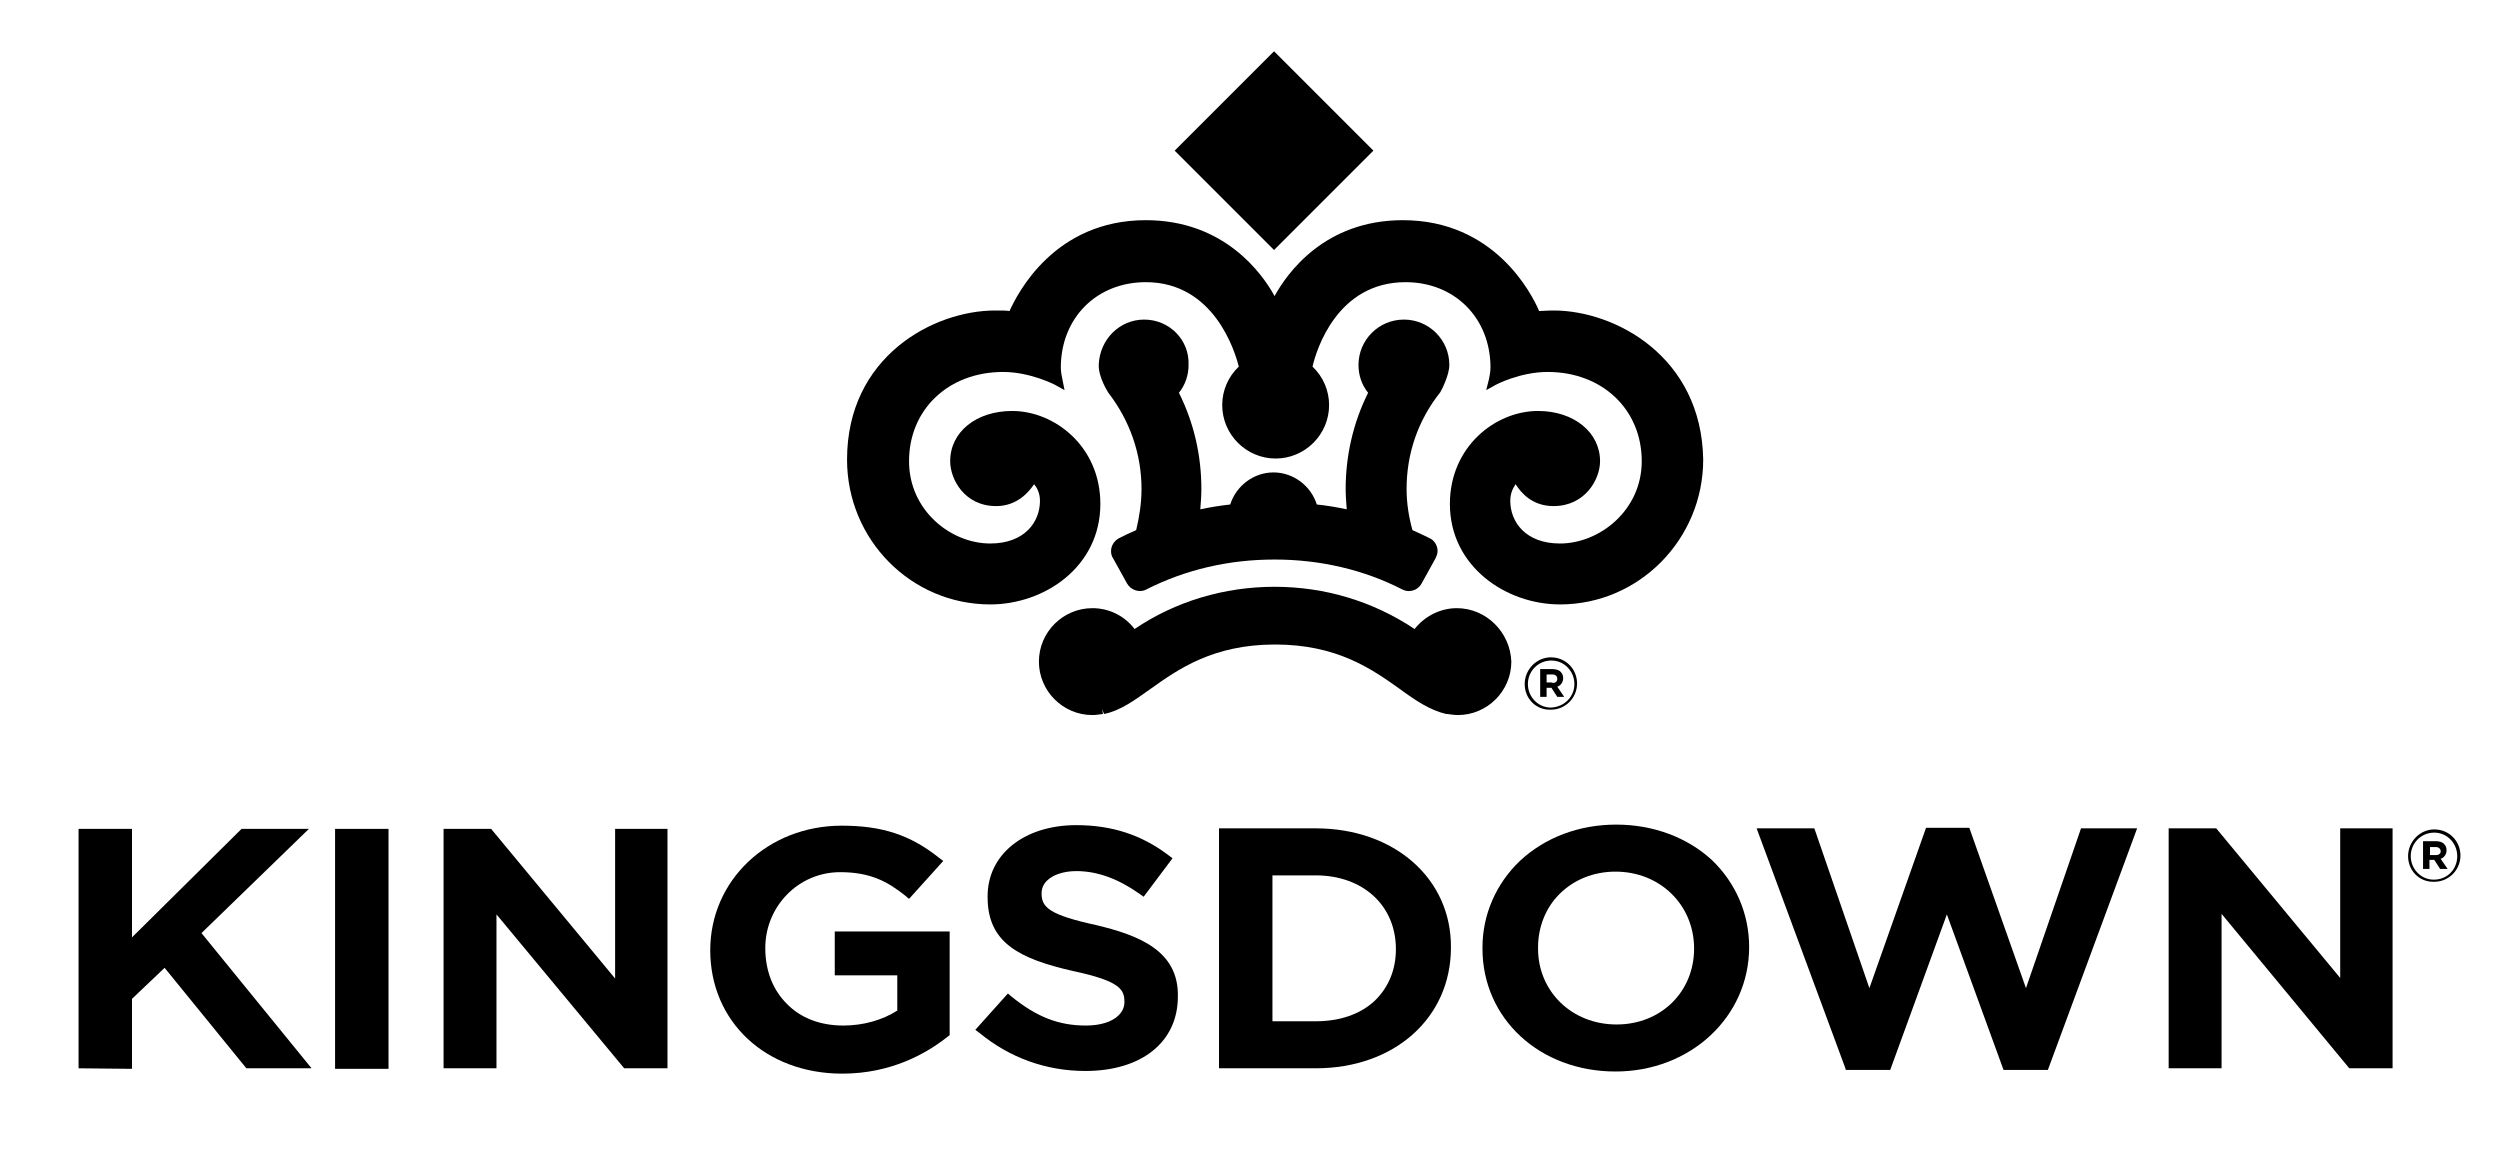 <?xml version="1.0" encoding="UTF-8"?>
<!-- Generator: Adobe Illustrator 27.9.0, SVG Export Plug-In . SVG Version: 6.00 Build 0)  -->
<svg xmlns="http://www.w3.org/2000/svg" xmlns:xlink="http://www.w3.org/1999/xlink" version="1.1" id="Layer_1" x="0px" y="0px" viewBox="0 0 467.8 220" style="enable-background:new 0 0 467.8 220;" xml:space="preserve">
<rect x="62.7" y="155.1" width="10" height="44.9"></rect>
<polygon points="57.8,155.1 45.2,155.1 24.7,175.4 24.7,155.1 14.7,155.1 14.7,199.9 24.7,200 24.7,186.9 30.8,181.1 46.1,199.9   58.3,199.9 37.7,174.6 "></polygon>
<polygon points="115.1,155.1 115.1,183.1 91.9,155.1 83,155.1 83,199.9 92.9,199.9 92.9,171.1 116.8,199.9 124.9,199.9 124.9,155.1   "></polygon>
<g>
	<path d="M156.2,174l0,8.5h11.7l0,6.6c-2.8,1.8-6.4,2.8-10.1,2.8c-4.3,0-8-1.4-10.6-4.1c-2.6-2.6-4-6.2-4-10.4   c0-7.8,6.2-14.2,14-14.2c5.6,0,8.8,1.7,12.2,4.4l0.7,0.6l6.4-7.1l-0.8-0.6c-5.4-4.3-10.7-6-18.2-6c-13.8,0-24.6,10.2-24.6,23.3   c0,13.4,10.4,23.1,24.7,23.1c9.2,0,15.8-3.8,19.7-6.9l0.4-0.3l0-19.4H156.2z"></path>
</g>
<polygon points="379.1,184.9 368.5,154.9 360.4,154.9 349.8,184.9 339.5,155 328.7,155 345.2,199.6 345.4,200.2 353.7,200.2   364.3,171.1 374.9,200.2 383.2,200.2 399.9,155 389.4,155 "></polygon>
<g>
	<path d="M302.3,199.7L302.3,199.7L302.3,199.7L302.3,199.7z M287.8,177.3c0-3.8,1.4-7.4,4-10c2.7-2.7,6.4-4.2,10.5-4.2   c8.3,0,14.7,6.2,14.7,14.4c0,8.1-6.2,14.2-14.5,14.2c-8.4,0-14.7-6.2-14.7-14.2L287.8,177.3z M302.4,154.3c-6.9,0-13.3,2.4-18,6.8   c-4.5,4.3-7,10.1-7,16.2l0,0.2c0,13.1,10.7,23,24.9,23h0c14,0,25-10.2,25-23.3c0-6.2-2.5-12-7-16.3   C315.7,156.7,309.4,154.3,302.4,154.3"></path>
	<path d="M205.1,173.1c-8.7-1.9-10.2-3.3-10.2-5.9c0-0.9,0.3-1.7,1-2.4c1.1-1.1,3.1-1.8,5.5-1.8c3.9,0,7.8,1.4,11.9,4.3l0.7,0.5   l5.4-7.2l-0.8-0.6c-5-3.8-10.6-5.6-17.2-5.6c-9.8,0-16.6,5.5-16.6,13.3l0,0.2c0,8.5,5.9,11.5,16,13.8c8.9,1.9,9.6,3.5,9.6,5.8   c0,1-0.4,1.8-1.1,2.5c-1.2,1.2-3.4,1.9-6.1,1.9c-5.1,0-9.2-1.6-13.9-5.4l-0.7-0.6l-6.1,6.8l0.8,0.6c5.6,4.6,12.4,7.1,19.8,7.1   c10.5,0,17.3-5.4,17.3-13.9C220.6,177.9,213.1,175,205.1,173.1"></path>
</g>
<polygon points="447.7,155 437.9,155 437.9,183 414.7,155 405.8,155 405.8,199.9 415.7,199.9 415.7,171 439.6,199.9 447.7,199.9 "></polygon>
<g>
	<path d="M246.2,191.1h-8.1l0-27.3l8.1,0c8.8,0,15,5.6,15,13.8c0,3.9-1.4,7.2-4,9.7C254.5,189.8,250.7,191.1,246.2,191.1 M246.2,155   h-18.1l0,44.9h18.1c14.7,0,25.3-9.4,25.3-22.6C271.6,164.4,260.9,155,246.2,155"></path>
	<path d="M272.6,113.8c-3.1,0-6,1.5-7.9,3.9c-7.8-5.2-16.8-7.9-26.2-7.9c-9.4,0-18.5,2.7-26.2,7.9c-1.9-2.5-4.8-3.9-7.9-3.9   c-5.5,0-10,4.5-10,10c0,5.5,4.5,10,10,10c0.6,0,1.3-0.1,2-0.2l-0.2-0.9l0.4,0.9c3-0.6,5.6-2.5,8.7-4.7c5.2-3.7,11.7-8.3,23.3-8.3   c11.6,0,18.1,4.6,23.3,8.3c3,2.2,5.7,4,8.7,4.7l0.2,0c0.7,0.1,1.4,0.2,2,0.2c5.5,0,10-4.5,10-10   C282.6,118.3,278.1,113.8,272.6,113.8"></path>
	<path d="M214.1,59.8c-4.6,0-8.3,3.7-8.5,8.4c-0.1,2.4,1.7,5.1,1.8,5.3c4,5.2,6.2,11.4,6.2,18c0,2.6-0.4,5.2-1,7.7   c-1.2,0.5-2.2,1-3.2,1.5c-0.9,0.5-1.5,1.4-1.5,2.4c0,0.5,0.1,1,0.4,1.4l2.6,4.7c0.7,1.2,2.3,1.8,3.6,1.1c7.3-3.7,15.4-5.6,24-5.6   c8.5,0,16.7,1.9,23.9,5.6c0.4,0.2,0.8,0.3,1.2,0.3c1,0,1.9-0.5,2.4-1.4l2.6-4.7c0.2-0.4,0.4-0.9,0.4-1.4c0-1-0.6-2-1.5-2.4   c-1-0.5-2.1-1-3.2-1.5c-0.7-2.5-1.1-5.1-1.1-7.7c0-6.6,2.1-12.8,6.3-18.1c0.2-0.3,1.7-3.2,1.7-5.1c0-4.7-3.8-8.5-8.5-8.5   c-4.7,0-8.5,3.8-8.5,8.5c0,1.9,0.6,3.7,1.8,5.2c-2.8,5.6-4.2,11.8-4.2,18c0,1.2,0.1,2.5,0.2,3.8c-1.9-0.4-3.7-0.7-5.6-0.9   c-1.1-3.5-4.4-6-8.1-6c-3.7,0-7,2.5-8.1,6c-1.8,0.2-3.7,0.5-5.6,0.9c0.1-1.3,0.2-2.5,0.2-3.8c0-6.3-1.4-12.4-4.2-18   c1.2-1.5,1.8-3.3,1.8-5.2C222.6,63.6,218.8,59.8,214.1,59.8"></path>
	<path d="M290.7,58.1c-1.2,0-2.1,0.1-2.7,0.1c-1.4-3.3-8.4-17-25.5-17c-14.7,0-21.7,10-24,14.2c-2.3-4.2-9.4-14.2-24.1-14.2   c-17.1,0-24,13.7-25.5,17c-0.6-0.1-1.5-0.1-2.7-0.1c-11.5,0-27.7,8.6-27.7,27.9c0,15,12,27.1,26.8,27.1c10.1,0,20.6-7,20.6-18.8   c0-10.8-8.6-17.4-16.5-17.4c-6.7,0-11.6,3.9-11.6,9.4c0,3.4,2.7,8.4,8.6,8.4c3.9,0,6.1-2.6,7.1-4.1c0.5,0.6,1.1,1.6,1.1,3.1   c0,4-2.9,8-9.3,8c-7.4,0-15.2-6.2-15.2-15.4c0-9.7,7.4-16.7,17.6-16.7c5.1,0,9.7,2.4,9.7,2.4l1.8,1l-0.4-2   c-0.1-0.4-0.3-1.5-0.3-2.2c0-9.3,6.7-16,15.9-16c12.8,0,16.7,13,17.4,15.8c-2,1.9-3.1,4.5-3.1,7.2c0,5.5,4.5,10,10,10   c5.5,0,10-4.5,10-10c0-2.7-1.1-5.3-3.1-7.2c0.7-3.1,4.6-15.8,17.4-15.8c9.2,0,15.9,6.7,15.9,16c0,0.7-0.2,1.8-0.3,2.2l-0.5,2l1.8-1   c0,0,4.5-2.4,9.7-2.4c10.2,0,17.6,7,17.6,16.7c0,9.2-7.9,15.4-15.3,15.4c-6.4,0-9.3-4-9.3-8c0-1.5,0.6-2.5,1-3.1   c1,1.6,3.1,4.1,7.1,4.1c5.9,0,8.7-5,8.7-8.4c0-5.4-4.9-9.4-11.6-9.4c-8,0-16.5,6.7-16.5,17.4c0,11.7,10.5,18.8,20.6,18.8   c14.8,0,26.8-12.2,26.8-27.1C318.4,66.7,302.2,58.1,290.7,58.1"></path>
</g>
<rect x="225.3" y="15" transform="matrix(0.707 -0.707 0.707 0.707 49.914 176.869)" width="26.3" height="26.3"></rect>
<g>
	<path d="M290.5,127.8c0.6,0,0.9-0.3,0.9-0.8v0c0-0.5-0.4-0.8-0.9-0.8h-1.1v1.5H290.5z M288.2,125.2h2.3c0.7,0,1.3,0.2,1.6,0.6   c0.3,0.3,0.4,0.7,0.4,1.1v0c0,0.8-0.5,1.4-1.1,1.6l1.3,1.9h-1.3l-1.1-1.7h0h-0.9v1.7h-1.2V125.2z M294.6,128L294.6,128   c0-2.4-1.9-4.4-4.3-4.4c-2.5,0-4.4,2-4.4,4.4v0c0,2.4,1.9,4.4,4.3,4.4C292.7,132.3,294.6,130.4,294.6,128 M285.3,128L285.3,128   c0-2.7,2.2-5,4.9-5c2.8,0,4.9,2.2,4.9,4.9v0c0,2.7-2.2,4.9-4.9,4.9C287.4,132.9,285.3,130.7,285.3,128"></path>
	<path d="M455.8,160c0.6,0,0.9-0.3,0.9-0.7v0c0-0.5-0.4-0.8-0.9-0.8h-1.1v1.5H455.8z M453.5,157.4h2.3c0.7,0,1.3,0.2,1.6,0.6   c0.3,0.3,0.4,0.7,0.4,1.1v0c0,0.8-0.5,1.4-1.1,1.6l1.3,1.9h-1.4l-1.1-1.7h0h-0.9v1.7h-1.2V157.4z M459.8,160.2L459.8,160.2   c0-2.4-1.9-4.4-4.3-4.4c-2.5,0-4.4,2-4.4,4.4v0c0,2.4,1.9,4.4,4.3,4.4C458,164.6,459.8,162.6,459.8,160.2 M450.6,160.2L450.6,160.2   c0-2.7,2.2-5,4.9-5c2.8,0,4.9,2.2,4.9,4.9v0c0,2.7-2.2,4.9-4.9,4.9C452.7,165.1,450.6,162.9,450.6,160.2"></path>
</g>
</svg>
